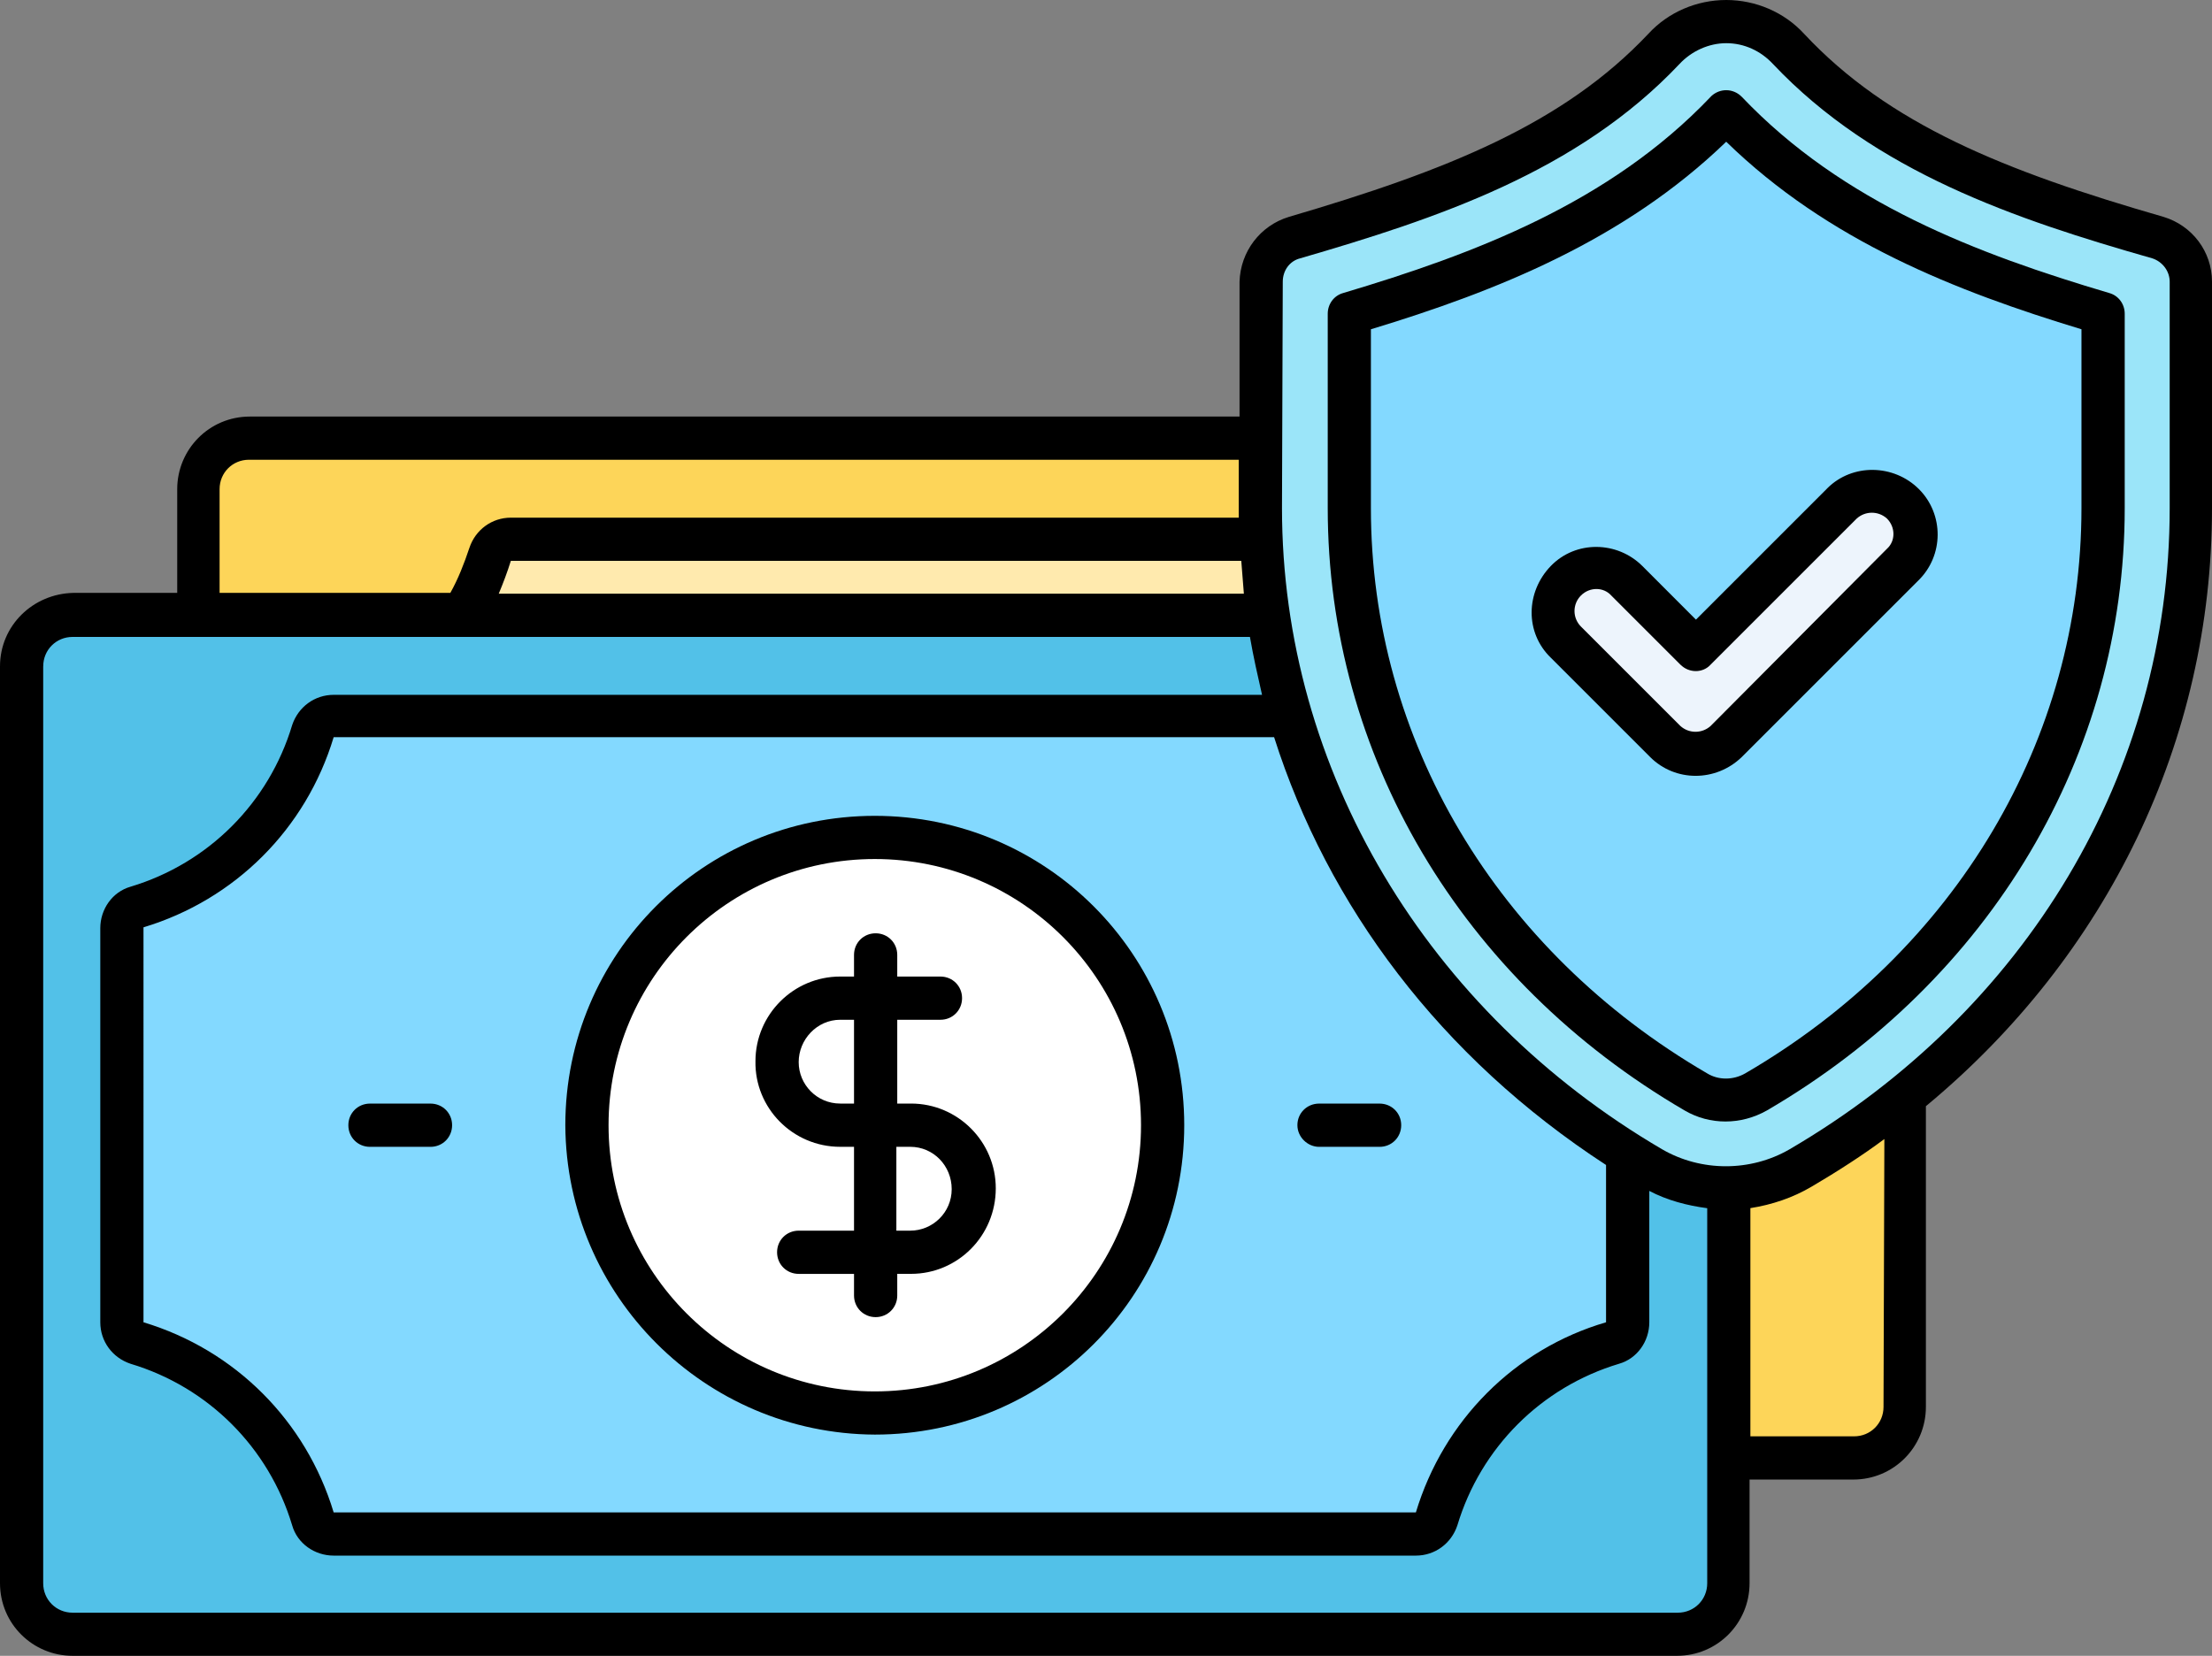 <?xml version="1.0" encoding="utf-8"?>
<!-- Generator: Adobe Illustrator 16.0.0, SVG Export Plug-In . SVG Version: 6.00 Build 0)  -->
<!DOCTYPE svg PUBLIC "-//W3C//DTD SVG 1.1//EN" "http://www.w3.org/Graphics/SVG/1.1/DTD/svg11.dtd">
<svg version="1.1" id="Layer_1" xmlns="http://www.w3.org/2000/svg" xmlns:xlink="http://www.w3.org/1999/xlink" x="0px" y="0px"
	 width="70px" height="52.411px" viewBox="0 0 70 52.411" enable-background="new 0 0 70 52.411" xml:space="preserve">
<rect x="0" y="0" width="70" height="52.411" fill="#808080" stroke="none"/>
<g>
	<defs>
		<rect id="SVGID_1_" width="70" height="52.411"/>
	</defs>
	<clipPath id="SVGID_2_">
		<use xlink:href="#SVGID_1_"  overflow="visible"/>
	</clipPath>
	<path clip-path="url(#SVGID_2_)" fill="#9BE5F9" d="M69.344,8.918c0-0.656-0.438-1.231-1.04-1.396
		c-4.705-1.367-8.753-2.844-11.707-5.962c-1.013-1.095-2.708-1.15-3.803-0.137L52.656,1.56c-2.953,3.118-7.002,4.623-11.708,5.962
		C40.32,7.714,39.91,8.289,39.91,8.918v7.167c0,8.562,4.732,16.438,12.364,20.897c1.45,0.849,3.255,0.849,4.705,0
		c7.632-4.459,12.364-12.335,12.364-20.897V8.918z"/>
	<path clip-path="url(#SVGID_2_)" fill="#83D9FF" d="M42.7,9.93v6.155c0,7.55,4.104,14.47,10.969,18.491
		c0.575,0.329,1.313,0.329,1.888,0c6.866-4.021,10.97-10.914,10.97-18.491V9.93c-4.268-1.285-8.617-2.899-11.927-6.4
		C51.29,7.002,46.94,8.645,42.7,9.93"/>
	<path clip-path="url(#SVGID_2_)" fill="#EDF4FC" d="M53.669,23.854c-0.355,0-0.711-0.137-0.957-0.41l-3.146-3.147
		c-0.546-0.519-0.546-1.394-0.026-1.941c0.52-0.548,1.395-0.548,1.941-0.027l0.028,0.027l2.188,2.187l4.567-4.594
		c0.521-0.548,1.396-0.548,1.942-0.028s0.547,1.395,0.027,1.942l-0.027,0.027l-5.58,5.581C54.381,23.716,54.024,23.88,53.669,23.854
		"/>
	<path clip-path="url(#SVGID_2_)" fill="#52C1E8" d="M52.274,36.983c-6.62-3.857-11.051-10.285-12.118-17.507H2.297
		c-0.902,0-1.613,0.738-1.613,1.614v29.023c0,0.903,0.738,1.614,1.613,1.614h50.77c0.903,0,1.614-0.738,1.614-1.614V37.612
		C53.834,37.612,53.013,37.394,52.274,36.983"/>
	<path clip-path="url(#SVGID_2_)" fill="#83D9FF" d="M40.867,22.649H10.559c-0.301,0-0.547,0.191-0.657,0.465
		c-0.793,2.681-2.899,4.76-5.553,5.554c-0.274,0.082-0.465,0.355-0.465,0.656v12.528c0,0.301,0.191,0.547,0.465,0.655
		c2.681,0.794,4.76,2.9,5.553,5.554c0.082,0.274,0.356,0.466,0.657,0.466h34.248c0.301,0,0.547-0.191,0.656-0.466
		c0.794-2.682,2.899-4.76,5.553-5.554c0.274-0.082,0.466-0.354,0.466-0.655v-5.361C46.394,33.346,42.591,28.421,40.867,22.649"/>
	<path clip-path="url(#SVGID_2_)" fill="#FFFFFF" d="M27.683,26.507c5.031,0,9.109,4.078,9.109,9.107c0,5.032-4.079,9.11-9.109,9.11
		c-5.031,0-9.109-4.078-9.109-9.11C18.574,30.585,22.651,26.507,27.683,26.507"/>
	<path clip-path="url(#SVGID_2_)" fill="#FDD559" d="M39.91,16.085v-2.216H7.905c-0.902,0-1.614,0.738-1.614,1.613v3.967h33.865
		C39.992,18.356,39.91,17.206,39.91,16.085"/>
	<path clip-path="url(#SVGID_2_)" fill="#FDD559" d="M56.979,36.983c-0.684,0.41-1.478,0.629-2.271,0.629v8.535h3.966
		c0.903,0,1.614-0.739,1.614-1.614v-9.848C59.251,35.533,58.128,36.299,56.979,36.983"/>
	<path clip-path="url(#SVGID_2_)" fill="#FFEAAE" d="M39.91,17.069H16.166c-0.3,0-0.547,0.191-0.656,0.465
		c-0.192,0.683-0.493,1.313-0.848,1.915h25.494C40.02,18.656,39.965,17.862,39.91,17.069"/>
	<path clip-path="url(#SVGID_2_)" d="M27.683,45.408c5.416,0,9.793-4.376,9.793-9.793c0-5.416-4.377-9.792-9.793-9.792
		s-9.793,4.376-9.793,9.792C17.917,41.004,22.293,45.38,27.683,45.408 M27.683,27.19c4.65,0,8.425,3.774,8.425,8.425
		s-3.775,8.426-8.425,8.426s-8.425-3.775-8.425-8.426S23.033,27.19,27.683,27.19"/>
	<path clip-path="url(#SVGID_2_)" d="M26.588,36.299h0.438v2.654h-1.751c-0.383,0-0.684,0.301-0.684,0.683
		c0,0.384,0.301,0.685,0.684,0.685h1.751v0.685c0,0.382,0.301,0.684,0.684,0.684c0.383,0,0.684-0.302,0.684-0.684V40.32h0.437
		c1.477,0,2.681-1.203,2.681-2.708c0-1.478-1.204-2.682-2.681-2.682h-0.437v-2.652h1.367c0.383,0,0.684-0.301,0.684-0.685
		c0-0.382-0.301-0.683-0.684-0.683h-1.367v-0.685c0-0.384-0.301-0.684-0.684-0.684c-0.383,0-0.684,0.3-0.684,0.684v0.685h-0.438
		c-1.477,0-2.681,1.203-2.681,2.68C23.88,35.068,25.084,36.299,26.588,36.299 M28.366,36.299h0.438c0.739,0,1.313,0.603,1.313,1.34
		c0,0.74-0.602,1.314-1.313,1.314h-0.438V36.299z M26.588,32.278h0.438v2.652h-0.438c-0.738,0-1.313-0.601-1.313-1.312
		C25.275,32.907,25.85,32.278,26.588,32.278"/>
	<path clip-path="url(#SVGID_2_)" d="M0,21.091v29.021c0,1.287,1.04,2.298,2.298,2.298h50.77c1.286,0,2.298-1.038,2.298-2.298
		v-3.281h3.282c1.286,0,2.298-1.039,2.298-2.299v-9.519C66.69,30.254,70,23.444,70,16.084V8.917c0-0.958-0.63-1.778-1.532-2.052
		c-5.033-1.45-8.698-2.926-11.379-5.798C56.46,0.383,55.557,0,54.627,0s-1.833,0.383-2.462,1.068
		c-2.681,2.844-6.347,4.321-11.381,5.798c-0.901,0.274-1.53,1.094-1.558,2.052v4.267H7.906c-1.286,0-2.298,1.04-2.298,2.298v3.283
		H2.326C1.04,18.792,0,19.805,0,21.091 M59.605,44.532c0,0.521-0.41,0.931-0.931,0.931h-3.282V38.24
		c0.683-0.108,1.341-0.327,1.942-0.683c0.793-0.465,1.642-1.012,2.298-1.504L59.605,44.532z M40.594,8.917
		c0-0.355,0.219-0.656,0.547-0.739c4.322-1.258,8.781-2.735,12.009-6.154c0.383-0.411,0.931-0.657,1.478-0.657
		c0.573,0,1.094,0.246,1.477,0.657c3.229,3.419,7.688,4.923,12.009,6.154c0.328,0.11,0.547,0.411,0.547,0.739v7.167
		c0,8.37-4.541,15.92-12.035,20.297c-1.231,0.711-2.79,0.711-4.021,0c-7.441-4.351-12.036-12.009-12.036-20.297L40.594,8.917z
		 M50.824,36.874v4.979c-2.899,0.847-5.143,3.118-6.018,6.018H10.559c-0.875-2.899-3.118-5.143-6.018-6.018V29.352
		c2.9-0.875,5.143-3.118,6.018-6.018H40.32C42.017,28.668,45.572,33.455,50.824,36.874 M39.363,18.792h-23.58
		c0.137-0.328,0.273-0.684,0.383-1.04h23.115C39.309,18.081,39.336,18.438,39.363,18.792 M6.949,15.482c0-0.52,0.41-0.93,0.929-0.93
		h31.322v1.532v0.301H16.167c-0.602,0-1.122,0.383-1.313,0.957c-0.164,0.492-0.356,0.985-0.602,1.423H6.949V15.482z M1.368,21.091
		c0-0.521,0.41-0.931,0.93-0.931h37.257c0.109,0.63,0.246,1.232,0.383,1.833H10.559c-0.602,0-1.121,0.383-1.313,0.957
		c-0.738,2.462-2.653,4.376-5.115,5.116c-0.575,0.164-0.957,0.712-0.957,1.313v12.474c0,0.602,0.382,1.121,0.957,1.313
		c2.462,0.738,4.377,2.654,5.115,5.115c0.164,0.575,0.711,0.957,1.313,0.957h34.248c0.602,0,1.121-0.382,1.312-0.957
		c0.74-2.461,2.655-4.377,5.117-5.115c0.574-0.164,0.957-0.711,0.957-1.313v-4.158c0.574,0.301,1.203,0.464,1.833,0.547v11.871
		c0,0.521-0.411,0.932-0.931,0.932H2.297c-0.52,0-0.93-0.411-0.93-0.932V21.091z"/>
	<path clip-path="url(#SVGID_2_)" d="M53.313,35.15c0.794,0.464,1.778,0.464,2.599,0c7.085-4.13,11.326-11.27,11.326-19.065V9.93
		c0-0.301-0.192-0.574-0.493-0.656c-4.158-1.232-8.426-2.845-11.626-6.21c-0.273-0.274-0.684-0.274-0.957-0.028l-0.027,0.028
		c-3.201,3.365-7.495,4.978-11.626,6.21c-0.301,0.082-0.492,0.355-0.492,0.656v6.155C42.017,23.881,46.229,31.021,53.313,35.15
		 M43.384,10.422c3.967-1.203,8.016-2.817,11.243-5.936c3.228,3.146,7.276,4.733,11.242,5.936v5.663
		c0,7.304-3.966,14.005-10.641,17.89c-0.383,0.218-0.848,0.218-1.203,0c-6.675-3.885-10.642-10.586-10.642-17.89V10.422z"/>
	<path clip-path="url(#SVGID_2_)" d="M55.119,23.962l5.58-5.58c0.821-0.794,0.821-2.106,0.027-2.9
		c-0.793-0.793-2.106-0.821-2.899-0.028L57.8,15.482l-4.131,4.131l-1.695-1.697c-0.794-0.793-2.106-0.82-2.899,0
		c-0.794,0.822-0.821,2.107,0,2.901l3.145,3.145C53.012,24.755,54.299,24.755,55.119,23.962 M50.031,18.848
		c0.273-0.273,0.711-0.273,0.957,0l2.188,2.188c0.273,0.274,0.712,0.274,0.958,0l4.623-4.623c0.273-0.246,0.684-0.246,0.957,0
		c0.273,0.274,0.273,0.711,0,0.957l-5.58,5.608c-0.273,0.246-0.685,0.246-0.958,0l-3.146-3.146
		C49.758,19.559,49.758,19.121,50.031,18.848"/>
	<path clip-path="url(#SVGID_2_)" d="M11.708,36.3h1.915c0.383,0,0.684-0.301,0.684-0.686c0-0.382-0.301-0.683-0.684-0.683h-1.915
		c-0.383,0-0.684,0.301-0.684,0.683C11.023,35.999,11.325,36.3,11.708,36.3"/>
	<path clip-path="url(#SVGID_2_)" d="M41.743,36.3h1.914c0.384,0,0.685-0.301,0.685-0.686c0-0.382-0.301-0.683-0.685-0.683h-1.914
		c-0.383,0-0.686,0.301-0.686,0.683C41.058,35.999,41.388,36.3,41.743,36.3"/>
</g>
</svg>
